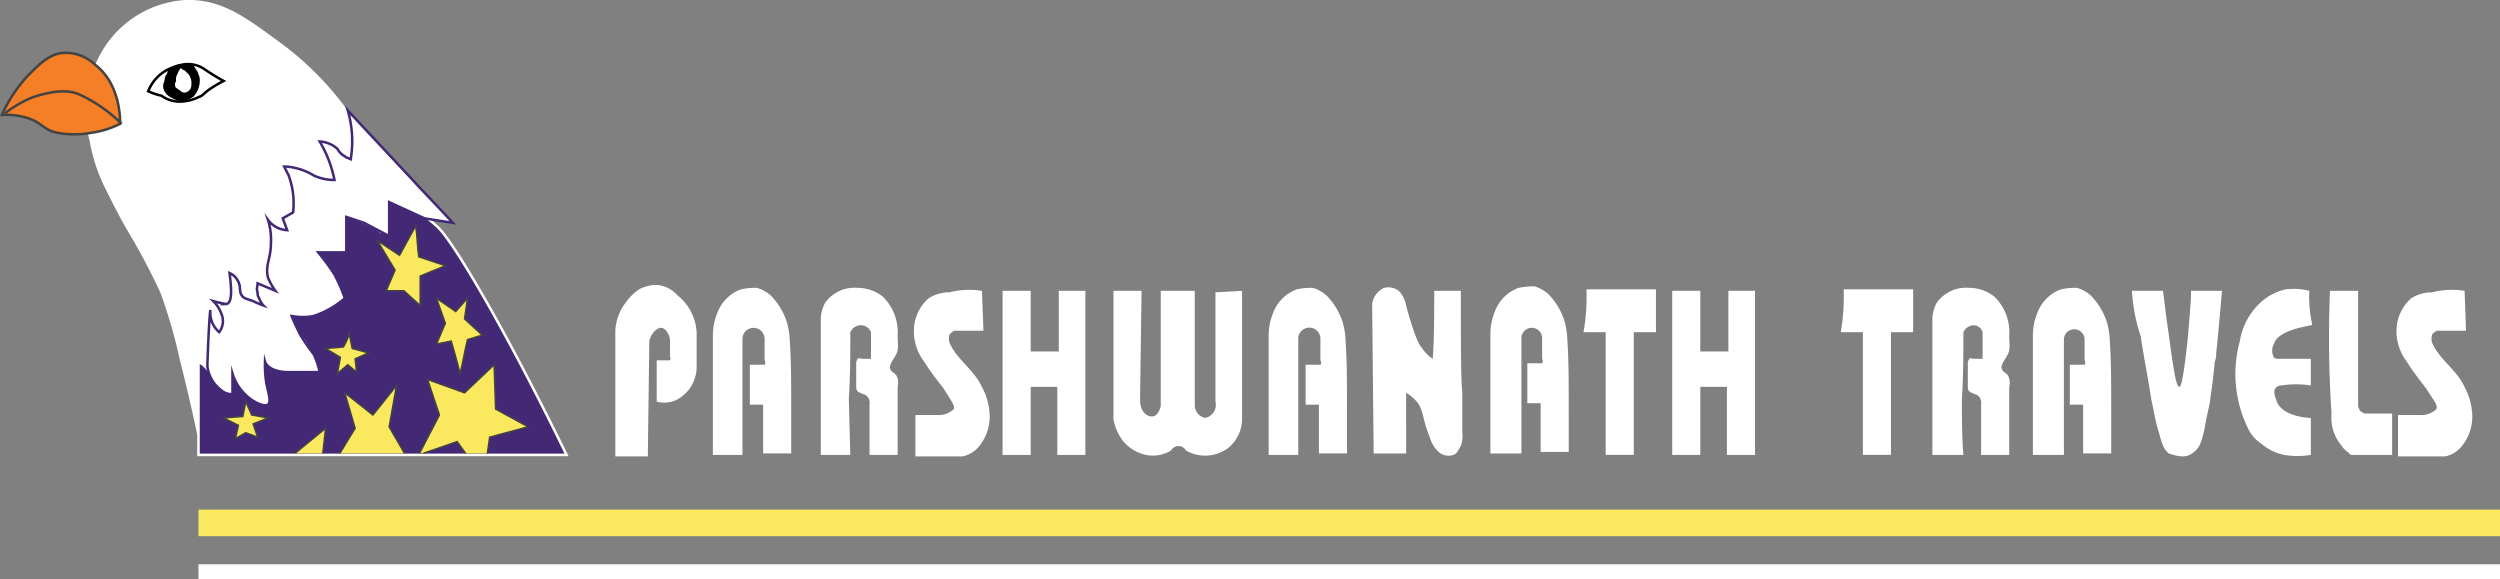 <svg xmlns="http://www.w3.org/2000/svg" xmlns:xlink="http://www.w3.org/1999/xlink" width="246.185" height="57.024" viewBox="0 0 246.185 57.024">
  <rect x="0" y="0" width="246.185" height="57.024" fill="#808080" stroke="none"/>
  <defs>
    <clipPath id="clip-path">
      <path id="Path_11" data-name="Path 11" d="M14,38.837H50.245C44.422,27.046,39.473,18.6,37.727,16.711a13.842,13.842,0,0,0-2.911-2.183A6.021,6.021,0,0,0,32.05,13.8v3.348s0-.291-2.038-1.164l-2.038-.728V18.6H25.208a11.9,11.9,0,0,1,1.747,2.911l.728,1.456s-.728.582-1.6,1.164a4.963,4.963,0,0,1-3.057.582l-.437-.146a8.092,8.092,0,0,0,1.31,2.475,4.516,4.516,0,0,1,1.31,2.62l.146.437s-4.221.291-4.658-.437l-.582-.582-.146,4.221s-.146.728-1.6-1.164l-1.456-1.892-.437,2.038s-.582,0-1.164-1.164A2.942,2.942,0,0,0,14,29.666v9.17Z" transform="translate(-14 -13.8)"/>
    </clipPath>
  </defs>
  <g id="mobile-logo" transform="translate(-0.515 -0.248)">
    <g id="Group_11" data-name="Group 11" transform="translate(0.7 0.495)">
      <g id="Group_8" data-name="Group 8">
        <g id="Group_5" data-name="Group 5" transform="translate(8.496)">
          <path id="Path_1" data-name="Path 1" d="M32.393,12a30.13,30.13,0,0,0-6.987-7.278C22.2,2.395,19.729.357,16.09.5a10,10,0,0,0-8.3,5.531A11,11,0,0,0,6.92,14.04a16.966,16.966,0,0,0,1.6,4.8c.728,1.456,1.456,2.911,2.329,4.367a63.472,63.472,0,0,1,3.057,5.822,51.533,51.533,0,0,1,1.892,6.55c.437,1.747,1.019,4.076,1.6,6.841L29.191,22.773l4.8-7.424Z" transform="translate(-6.537 -0.495)" fill="#fff" stroke="#fff" stroke-miterlimit="10" stroke-width="0.5"/>
          <path id="Path_2" data-name="Path 2" d="M14,38.982H50.245C44.422,27.046,39.473,18.6,37.727,16.711a13.842,13.842,0,0,0-2.911-2.183A6.021,6.021,0,0,0,32.05,13.8v3.348s0-.291-2.038-1.164l-2.038-.728v3.493H25.208a11.9,11.9,0,0,1,1.747,2.911l.728,1.456s-.728.582-1.6,1.164a4.963,4.963,0,0,1-3.057.582l-.437-.146a8.092,8.092,0,0,0,1.31,2.475,4.516,4.516,0,0,1,1.31,2.62l.146.437s-4.221.291-4.658-.437l-.582-.582-.146,4.221s-.146.728-1.6-1.164l-1.456-1.892-.437,2.038s-.582,0-1.164-1.164A2.942,2.942,0,0,0,14,29.812v9.17Z" transform="translate(-3.136 5.567)" fill="#432875" stroke="#fff" stroke-miterlimit="10" stroke-width="0.25"/>
          <path id="Path_3" data-name="Path 3" d="M36,18.426l2.766.437C37.453,17.407,36,15.951,34.688,14.5c-2.038-2.183-4.221-4.512-6.259-6.7a10.762,10.762,0,0,1,.291,4.8c-.291-.146-.437-.146-.582-.291a1.754,1.754,0,0,1-.728-.728,2.8,2.8,0,0,0-1.747-.728,12,12,0,0,1,1.456,3.785A4.649,4.649,0,0,1,25.08,14.2a6.169,6.169,0,0,0-2.62-.873h-.291l.437.873a7.853,7.853,0,0,1,.437,3.639l-1.019.582.437,1.164a2.488,2.488,0,0,1-1.892-1.019,6.41,6.41,0,0,1,.291,2.329c0,1.456-.582,2.183-.291,3.348a5.9,5.9,0,0,0,.728,1.31l-1.747-.728c0,.291-.146.582,0,.873a.875.875,0,0,0,.146.582,2.051,2.051,0,0,0,.437.728,8.656,8.656,0,0,1-1.019-.437c-.873-.291-.873-.291-1.019-.437-.437-.437-.146-.873-.437-1.456a1.7,1.7,0,0,0-.873-.873c.291,2.183.146,2.911-.291,3.057a10.478,10.478,0,0,1-1.31-.291,3.537,3.537,0,0,1,.873,1.456,1.781,1.781,0,0,1-.291,1.6,2.537,2.537,0,0,1-.873-1.747v-.437s-.146,1.019-.291,5.531a3.458,3.458,0,0,0,1.31,2.329,1.653,1.653,0,0,0,1.164.437V33.71a4.87,4.87,0,0,0,1.747,2.475c.146.146,1.31.873,1.747.582.291-.291.146-.728-.146-2.038a11.017,11.017,0,0,1-.146-2.183s.291,1.019,2.329,1.019h3.057a8.206,8.206,0,0,0-.582-1.747,21.294,21.294,0,0,1-1.31-1.892c-.291-.582-.582-1.164-.873-1.892a5.513,5.513,0,0,0,2.183,0,8.882,8.882,0,0,0,3.057-1.747,16.174,16.174,0,0,0-1.019-2.329,20.828,20.828,0,0,0-1.6-2.183h2.766V18.28l1.747.582,2.475,1.31V16.825Z" transform="translate(-2.863 2.833)" fill="#fff" stroke="#432875" stroke-miterlimit="10" stroke-width="0.25"/>
          <g id="Group_4" data-name="Group 4" transform="translate(10.863 19.367)">
            <g id="Group_3" data-name="Group 3">
              <g id="Group_2" data-name="Group 2">
                <g id="Group_1" data-name="Group 1" clip-path="url(#clip-path)">
                  <path id="Path_4" data-name="Path 4" d="M36.324,25l-2.911,2.766-3.639-1.31,1.164,3.493L28.9,33.879l3.785-1.31,2.62,3.639.582-4.076,3.785-1.019-3.2-1.747Z" transform="translate(-7.211 -8.697)" fill="#fae85f" stroke="#434343" stroke-miterlimit="10" stroke-width="0.15"/>
                  <path id="Path_5" data-name="Path 5" d="M29.885,15.6l-1.6,2.911L26.1,17.056l1.747,2.911L26.973,22H28.72l1.6,1.456V20.549L32.8,19.53l-2.62-.873C30.03,17.638,30.03,16.619,29.885,15.6Z" transform="translate(-8.487 -12.98)" fill="#fae85f" stroke="#434343" stroke-miterlimit="10" stroke-width="0.15"/>
                  <path id="Path_6" data-name="Path 6" d="M30.1,20.5l.873,2.475L30.1,25.012l1.456-.291c.291,1.019.582,2.038.873,3.2.291-1.164.437-2.183.728-3.348l1.456-.437-1.747-1.6.291-2.038-1.164,1.31Z" transform="translate(-6.664 -10.747)" fill="#fae85f" stroke="#434343" stroke-miterlimit="10" stroke-width="0.15"/>
                  <path id="Path_7" data-name="Path 7" d="M24.082,27.128,25.1,30.621l-1.6,2.62h6.55l-1.6-2.766.728-4.076-2.329,2.911Z" transform="translate(-9.672 -8.059)" fill="#fae85f" stroke="#434343" stroke-miterlimit="10" stroke-width="0.15"/>
                  <path id="Path_8" data-name="Path 8" d="M23.6,29.3l-3.2,2.62h2.911Z" transform="translate(-11.084 -6.738)" fill="#fae85f" stroke="#434343" stroke-miterlimit="10" stroke-width="0.15"/>
                  <path id="Path_9" data-name="Path 9" d="M17.883,27.5l-.291,1.456L15.7,29.1l1.456.728-.291,1.31,1.019-.582,1.164.437-.437-1.31,1.456-.582-1.6-.291Z" transform="translate(-13.225 -7.558)" fill="#fae85f" stroke="#434343" stroke-miterlimit="10" stroke-width="0.15"/>
                  <path id="Path_10" data-name="Path 10" d="M24.929,22.9a5.17,5.17,0,0,1-.582,1.31l-1.747.146,1.456.873-.291,1.6,1.019-.873.873.728-.146-1.31,1.31-.582-1.6-.437Z" transform="translate(-10.082 -9.654)" fill="#fae85f" stroke="#434343" stroke-miterlimit="10" stroke-width="0.15"/>
                </g>
              </g>
            </g>
          </g>
        </g>
        <g id="Group_6" data-name="Group 6" transform="translate(0 4.956)">
          <path id="Path_12" data-name="Path 12" d="M.7,10.014a14.269,14.269,0,0,1,2.62-3.93C4.485,4.919,5.5,3.9,6.959,3.9A4.191,4.191,0,0,1,9.87,5.064c2.475,1.892,2.475,5.24,2.475,5.822a8.782,8.782,0,0,1-2.766.873,9.317,9.317,0,0,1-3.493,0c-1.31-.291-1.456-1.019-2.911-1.456A7.211,7.211,0,0,0,.7,10.014Z" transform="translate(-0.7 -3.9)" fill="#f57f26" stroke="#434343" stroke-miterlimit="10" stroke-width="0.25"/>
          <path id="Path_13" data-name="Path 13" d="M.9,8.68a11.057,11.057,0,0,1,2.766-1.6c1.31-.437,3.2-.873,4.512-.291A14.54,14.54,0,0,1,12.4,9.7a.508.508,0,0,0-.291-.146" transform="translate(-0.609 -2.712)" fill="none" stroke="#434343" stroke-miterlimit="10" stroke-width="0.25"/>
        </g>
        <g id="Group_7" data-name="Group 7" transform="translate(14.411 6.066)">
          <path id="Path_14" data-name="Path 14" d="M11.846,6.128c0,.146-.146.437-.146.582a.875.875,0,0,0,.146.582,1.453,1.453,0,0,0,.728.582c.146.146.437.146.582.291a2.348,2.348,0,0,0,1.31-.437,2.189,2.189,0,0,0,.582-1.6c0-.291-.146-.437-.146-.582-.146-.291-.291-.437-.437-.728H13.3c.146.146.291.291.437.291l.437.437a1.568,1.568,0,0,1,.291,1.164.8.8,0,0,1-.437.728.661.661,0,0,1-.728,0c-.146-.146-.437-.291-.582-.437a.661.661,0,0,1,0-.728,1.091,1.091,0,0,1,.146-.728,2.051,2.051,0,0,1,.437-.728c0-.146-.291,0-1.019.291-.146,0-.146.146-.146.291C11.991,5.837,11.846,5.837,11.846,6.128Z" transform="translate(-10.099 -4.618)" stroke="#000" stroke-miterlimit="10" stroke-width="0.25"/>
          <path id="Path_15" data-name="Path 15" d="M10.6,7.337A4.015,4.015,0,0,1,12.347,5.3a5.214,5.214,0,0,1,1.6-.582,2.869,2.869,0,0,1,2.183.437,21.547,21.547,0,0,0,1.892,1.164,12.8,12.8,0,0,0-1.456.873c-.582.437-.582.582-1.019.728a4.482,4.482,0,0,1-1.892.437,3.1,3.1,0,0,1-1.747-.582A6.767,6.767,0,0,1,10.6,7.337Z" transform="translate(-10.6 -4.662)" fill="none" stroke="#000" stroke-miterlimit="10" stroke-width="0.25"/>
        </g>
      </g>
      <g id="Group_9" data-name="Group 9" transform="translate(19.36 49.935)">
        <rect id="Rectangle_1" data-name="Rectangle 1" width="226.64" height="2.62" fill="#fae85f"/>
        <rect id="Rectangle_2" data-name="Rectangle 2" width="226.64" height="1.456" transform="translate(0 5.386)" fill="#fff"/>
      </g>
      <g id="Group_10" data-name="Group 10" transform="translate(60.408 27.81)">
        <path id="Path_16" data-name="Path 16" d="M169.4,20.03l.146,3.93H166.63c-.146.146-.437.291-.437.437a1.278,1.278,0,0,0,.146,1.019c.728,1.456,2.329,2.475,3.057,4.076a6.236,6.236,0,0,1,.728,2.329,4.629,4.629,0,0,1-.873,3.348,2.9,2.9,0,0,1-1.747,1.164h-4.658V32.257h2.038a2.206,2.206,0,0,0,1.747-.582c.146-.437-.291-.873-1.019-2.038-.437-.582-1.164-1.456-1.892-2.62a4.961,4.961,0,0,1-1.019-3.2,4.259,4.259,0,0,1,1.456-3.057,3.767,3.767,0,0,1,2.038-.582A7.934,7.934,0,0,1,169.4,20.03Z" transform="translate(12.702 -19.448)" fill="#fff"/>
        <path id="Path_17" data-name="Path 17" d="M158.23,20H161V31.354c0,.146.146.291.146.437.146.146.291.146.437.291h2.766v4.076h-4.076c-.291-.291-.728-.582-.873-.873a4.262,4.262,0,0,1-1.019-3.2A111.552,111.552,0,0,1,158.23,20Z" transform="translate(10.622 -19.418)" fill="#fff"/>
        <path id="Path_18" data-name="Path 18" d="M159.084,20.064a6.3,6.3,0,0,0-2.329-.146,5.442,5.442,0,0,0-2.911,1.747,6.508,6.508,0,0,0-1.6,3.348,12.151,12.151,0,0,0,.873,8.734,3.437,3.437,0,0,0,1.165,1.31,5.043,5.043,0,0,0,2.329,1.164,7.915,7.915,0,0,0,2.62,0V32.583c-.291,0-2.766-.146-3.348-1.6,0-.146-.437-.873-.146-1.31a.756.756,0,0,1,.582-.291,9.759,9.759,0,0,1,2.911,0V26.76h-3.057c-.291,0-.437,0-.582-.146a1.384,1.384,0,0,1,0-1.31c.437-1.456,3.493-1.747,3.785-1.892A12.487,12.487,0,0,1,159.084,20.064Z" transform="translate(7.731 -19.482)" fill="#fff"/>
        <path id="Path_19" data-name="Path 19" d="M144.8,20h3.057c.146,1.019.291,2.475.582,4.367.437,3.348.728,5.095,1.019,5.095s.582-2.329.873-5.095c.146-1.892.291-3.348.291-4.367h3.057c-.146,1.31-.291,3.493-.582,6.114a2.164,2.164,0,0,1-.146.873c-.146,1.747-.291,2.62-.437,3.639,0,.437-.291,1.31-.582,3.057-.291,1.165-.437,1.747-1.019,2.183a1.653,1.653,0,0,1-1.164.437,4.251,4.251,0,0,1-1.31-.291c-.582-.437-.728-1.165-1.019-2.183-.291-.873-.437-1.892-.728-3.2-.291-2.038-.728-4.076-1.019-6.114A17.608,17.608,0,0,1,144.8,20Z" transform="translate(4.547 -19.418)" fill="#fff"/>
        <path id="Path_20" data-name="Path 20" d="M138.1,36.249V24.458a5.841,5.841,0,0,1,.437-2.183,3.919,3.919,0,0,1,2.329-2.329,6.528,6.528,0,0,1,1.6-.146,3.817,3.817,0,0,1,1.31.728,6.633,6.633,0,0,1,1.6,2.62,7.305,7.305,0,0,1,.291,1.747c.146,2.183.146,4.076.146,7.715V36.1h-2.766V31.3h-1.31v-3.93h1.456s.146-.146,0-.437V24.895a1.019,1.019,0,1,0-2.038,0h0V36.249Z" transform="translate(1.494 -19.509)" fill="#fff"/>
        <path id="Path_21" data-name="Path 21" d="M131.3,36.255V23.009a3.458,3.458,0,0,1,.437-1.747,3.556,3.556,0,0,1,3.2-1.456,3.953,3.953,0,0,1,2.475.873,4.848,4.848,0,0,1,1.456,3.785c0,.873.146,1.31-.146,1.892s-.728,1.019-.582,1.456c.146.291.291.291.582.582a1.547,1.547,0,0,1,.146,1.164v6.7H136.1V31.306a1.091,1.091,0,0,0-.146-.728c-.146-.146-.291-.291-.437-.291-.291-.146-.437-.146-.582-.291s-.146-.291-.146-.582V27.376a.875.875,0,0,1,.146-.582c.146-.146.146,0,.582,0h.728v-2.62a.918.918,0,0,0-1.31-.582,1.137,1.137,0,0,0-.582.582c0,2.183,0,4.367-.146,6.55,0,1.892,0,3.639.146,5.531Z" transform="translate(-1.604 -19.516)" fill="#fff"/>
        <path id="Path_22" data-name="Path 22" d="M125.391,19.9h6.841v4.221h-2.183V36.2h-2.766V24.121H125.1A20.6,20.6,0,0,0,125.391,19.9Z" transform="translate(-4.429 -19.463)" fill="#fff"/>
        <path id="Path_23" data-name="Path 23" d="M113.7,20h2.766v5.968h2.766V20h2.62V36.157h-2.766v-6.7h-2.62v6.7H113.7Z" transform="translate(-9.623 -19.418)" fill="#fff"/>
        <path id="Path_24" data-name="Path 24" d="M107.991,19.9h6.841v4.221h-2.183V36.2h-2.766V24.121H107.7A20.6,20.6,0,0,0,107.991,19.9Z" transform="translate(-12.357 -19.463)" fill="#fff"/>
        <path id="Path_25" data-name="Path 25" d="M101.4,36.149V24.358a5.84,5.84,0,0,1,.437-2.183,3.919,3.919,0,0,1,2.329-2.329,6.528,6.528,0,0,1,1.6-.146,3.816,3.816,0,0,1,1.31.728,6.633,6.633,0,0,1,1.6,2.62,7.307,7.307,0,0,1,.291,1.747c.146,2.183.146,4.076.146,7.715V36h-2.766V31.2h-1.31v-3.93h1.456s.146-.146,0-.437V24.795a1.019,1.019,0,1,0-2.038,0V36.149Z" transform="translate(-15.227 -19.554)" fill="#fff"/>
        <path id="Path_26" data-name="Path 26" d="M102.134,20.109h-2.62c0,2.183,0,4.512-.146,6.7a3.4,3.4,0,0,1-1.019-1.019c-.291-.291-.728-1.019-1.6-4.221a2.773,2.773,0,0,0-.728-1.456,1.693,1.693,0,0,0-1.456-.291,2.041,2.041,0,0,0-1.164,1.6l.146,14.7h3.2V30.153a3.924,3.924,0,0,1,1.165,1.019c.582.873.437,1.6,1.164,3.348a3.112,3.112,0,0,0,.873,1.456,1.489,1.489,0,0,0,1.456.291c.437-.146.582-.728.728-.873a2.873,2.873,0,0,0,.146-1.31v-3.93C102.134,28.843,102.134,25.2,102.134,20.109Z" transform="translate(-18.872 -19.527)" fill="#fff"/>
        <path id="Path_27" data-name="Path 27" d="M86.4,36.249V24.458a5.841,5.841,0,0,1,.437-2.183,3.919,3.919,0,0,1,2.329-2.329,6.528,6.528,0,0,1,1.6-.146,3.817,3.817,0,0,1,1.31.728,6.633,6.633,0,0,1,1.6,2.62,7.306,7.306,0,0,1,.291,1.747c.146,2.183.146,4.076.146,7.715V36.1H91.349V31.3h-1.31v-3.93h1.456s.146-.146,0-.437V24.895a1.094,1.094,0,1,0-2.183-.146v11.5Z" transform="translate(-22.062 -19.509)" fill="#fff"/>
        <path id="Path_28" data-name="Path 28" d="M88.564,20V32.518a3.685,3.685,0,0,1-1.31,2.911,3.778,3.778,0,0,1-4.221.291.825.825,0,0,0-1.456,0,3.4,3.4,0,0,1-2.475.437A4,4,0,0,1,76.773,34.7a5.1,5.1,0,0,1-.873-2.038V20h2.766L78.52,30.772c0,1.019.582,1.6,1.165,1.6.437,0,.728-.437.873-1.019V20h3.348V31.208a1.291,1.291,0,0,0,1.019,1.31,1.313,1.313,0,0,0,1.019-1.6V20.146Z" transform="translate(-26.846 -19.418)" fill="#fff"/>
        <path id="Path_29" data-name="Path 29" d="M68.4,20h2.766v5.968h2.766V20h2.62V36.157H73.786v-6.7h-2.62v6.7H68.4Q68.4,28.079,68.4,20Z" transform="translate(-30.263 -19.418)" fill="#fff"/>
        <path id="Path_30" data-name="Path 30" d="M69.1,20.03l.146,3.93H66.33c-.146.146-.437.291-.437.437a1.278,1.278,0,0,0,.146,1.019c.728,1.456,2.329,2.475,3.057,4.076a6.236,6.236,0,0,1,.728,2.329,4.629,4.629,0,0,1-.873,3.348A2.9,2.9,0,0,1,67.2,36.333H62.546V32.257h2.038a2.206,2.206,0,0,0,1.747-.582c.146-.291-.291-.873-1.019-2.038-.437-.582-1.165-1.456-1.892-2.62a4.961,4.961,0,0,1-1.019-3.2,4.259,4.259,0,0,1,1.456-3.057,3.767,3.767,0,0,1,2.038-.582A7.934,7.934,0,0,1,69.1,20.03Z" transform="translate(-32.996 -19.448)" fill="#fff"/>
        <path id="Path_31" data-name="Path 31" d="M56.1,36.255V23.009a3.458,3.458,0,0,1,.437-1.747,3.556,3.556,0,0,1,3.2-1.456,3.953,3.953,0,0,1,2.475.873,4.848,4.848,0,0,1,1.456,3.785c0,.873.146,1.31-.146,1.892s-.728,1.019-.582,1.456c.146.291.291.291.582.582a1.547,1.547,0,0,1,.146,1.164v6.7H60.9V31.306a1.091,1.091,0,0,0-.146-.728c-.146-.146-.291-.291-.437-.291-.291-.146-.437-.146-.582-.291s-.146-.291-.146-.582V27.376a.875.875,0,0,1,.146-.582c.146-.146.146,0,.582,0h.728v-2.62a1.063,1.063,0,0,0-1.456-.582,1.136,1.136,0,0,0-.582.582c0,2.183,0,4.367-.146,6.55l.146,5.531Z" transform="translate(-35.867 -19.516)" fill="#fff"/>
        <path id="Path_32" data-name="Path 32" d="M48.8,36.249V24.458a5.841,5.841,0,0,1,.437-2.183,3.919,3.919,0,0,1,2.329-2.329,6.528,6.528,0,0,1,1.6-.146,3.817,3.817,0,0,1,1.31.728,6.633,6.633,0,0,1,1.6,2.62,7.306,7.306,0,0,1,.291,1.747c.146,2.183.146,3.93.146,7.715V36.1H53.749V31.3h-1.31v-3.93h1.456s.146-.146,0-.437V24.895a1.094,1.094,0,0,0-2.183-.146v11.5Z" transform="translate(-39.193 -19.509)" fill="#fff"/>
        <path id="Path_33" data-name="Path 33" d="M45.4,36.485H42.2V24.112a4.964,4.964,0,0,1,1.019-2.766,5.558,5.558,0,0,1,1.31-1.31,3.876,3.876,0,0,1,1.747-.437,3.058,3.058,0,0,1,2.038,1.019,5,5,0,0,1,1.892,3.639v3.493a3.667,3.667,0,0,1-2.038,3.2,2.839,2.839,0,0,1-1.892.146V27.024h1.31c0-.146.146-.146,0-.291v-1.6c0-.582-.437-1.31-.873-1.31s-1.019.582-1.164,1.31Z" transform="translate(-42.2 -19.6)" fill="#fff"/>
      </g>
    </g>
  </g>
</svg>
